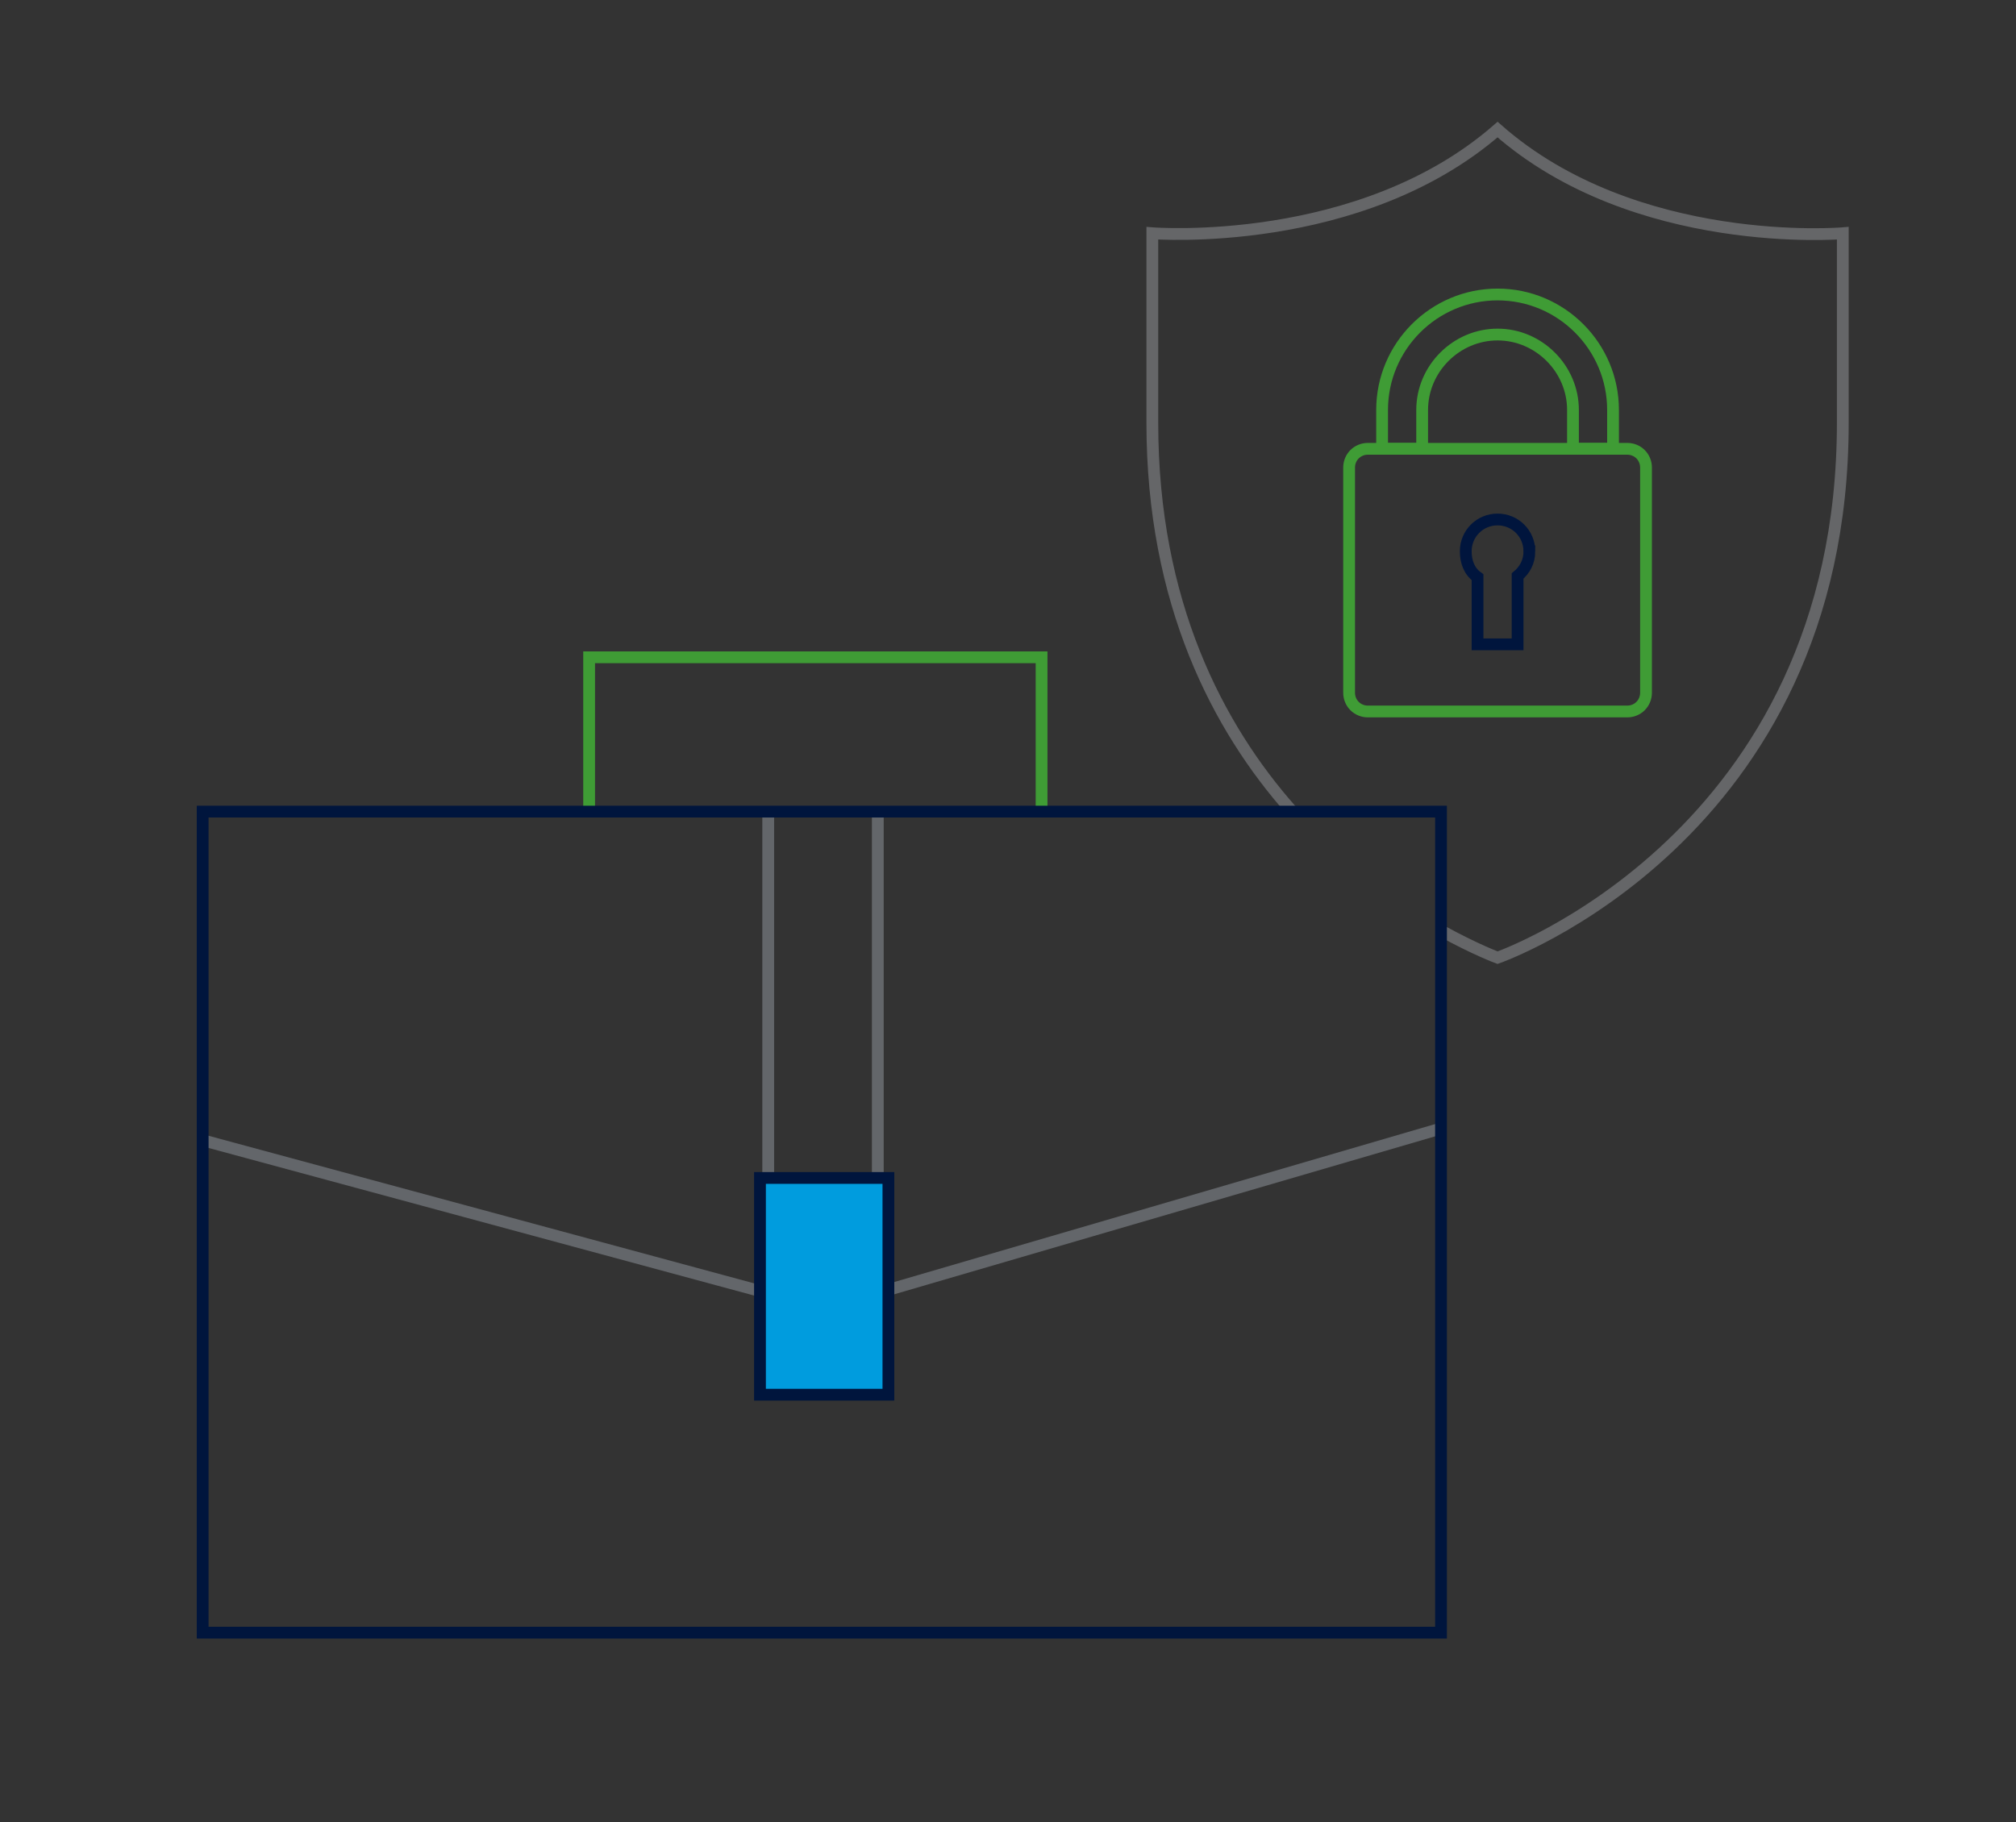 <?xml version="1.0" encoding="UTF-8"?>
<svg id="Layer_1" data-name="Layer 1" xmlns="http://www.w3.org/2000/svg" version="1.1" viewBox="0 0 171.1 154.7">
  <rect x="0" y="0" width="171.1" height="154.7" fill="#333333" stroke="none"/>
  <defs>
    <style>
      .cls-1 {
        fill: #009cde;
      }

      .cls-1, .cls-2, .cls-3, .cls-4, .cls-5, .cls-6 {
        stroke-miterlimit: 10;
      }

      .cls-1, .cls-6 {
        stroke: #00153d;
      }

      .cls-2 {
        stroke: #3f9c35;
      }

      .cls-2, .cls-3, .cls-4, .cls-5, .cls-6 {
        fill: none;
      }

      .cls-3 {
        stroke: #656668;
      }

      .cls-4 {
        stroke: #fff;
      }

      .cls-5 {
        stroke: #63666a;
      }
    </style>
  </defs>
  <g>
    <path class="cls-3" d="M122.3,79c2.9,1.6,4.8,2.3,4.8,2.3,0,0,29.3-10.2,29.3-45.4v-16.1s-17.6,1.5-29.3-8.8c-11.7,10.2-29.3,8.8-29.3,8.8v16.1c0,15.3,5.6,25.9,11.8,32.9"/>
    <g>
      <path class="cls-2" d="M116.1,38.1h22c.9,0,1.6.7,1.6,1.6v19.1c0,.9-.7,1.6-1.6,1.6h-22c-.9,0-1.6-.7-1.6-1.6v-19.1c0-.9.7-1.6,1.6-1.6Z"/>
      <path class="cls-2" d="M136.9,38.1h-3.4v-3.3c0-3.5-2.9-6.4-6.4-6.4s-6.4,2.9-6.4,6.4v3.3h-3.4v-3.3c0-5.4,4.4-9.8,9.8-9.8s9.8,4.4,9.8,9.8v3.3Z"/>
      <path class="cls-6" d="M129.8,46.8c0,.9-.4,1.6-1,2.1v5.8s-3.4,0-3.4,0v-5.7c-.7-.5-1-1.3-1-2.2,0-1.5,1.2-2.7,2.7-2.7s2.7,1.2,2.7,2.7Z"/>
    </g>
  </g>
  <polyline class="cls-2" points="50 68.9 50 55.8 88.4 55.8 88.4 68.9"/>
  <g>
    <line class="cls-5" x1="17.2" y1="96.8" x2="64.5" y2="109.6"/>
    <line class="cls-5" x1="75.4" y1="109.5" x2="122.3" y2="95.8"/>
    <g>
      <line class="cls-5" x1="65.2" y1="100.7" x2="65.2" y2="68.7"/>
      <line class="cls-5" x1="74.5" y1="100.7" x2="74.5" y2="68.7"/>
      <path class="cls-5" d="M74.5,100.8"/>
    </g>
    <line class="cls-4" x1="65.8" y1="109.3" x2="73.9" y2="109.3"/>
    <rect class="cls-6" x="17.2" y="68.9" width="105.1" height="69.7"/>
  </g>
  <rect class="cls-1" x="64.5" y="100" width="10.9" height="18.4"/>
</svg>